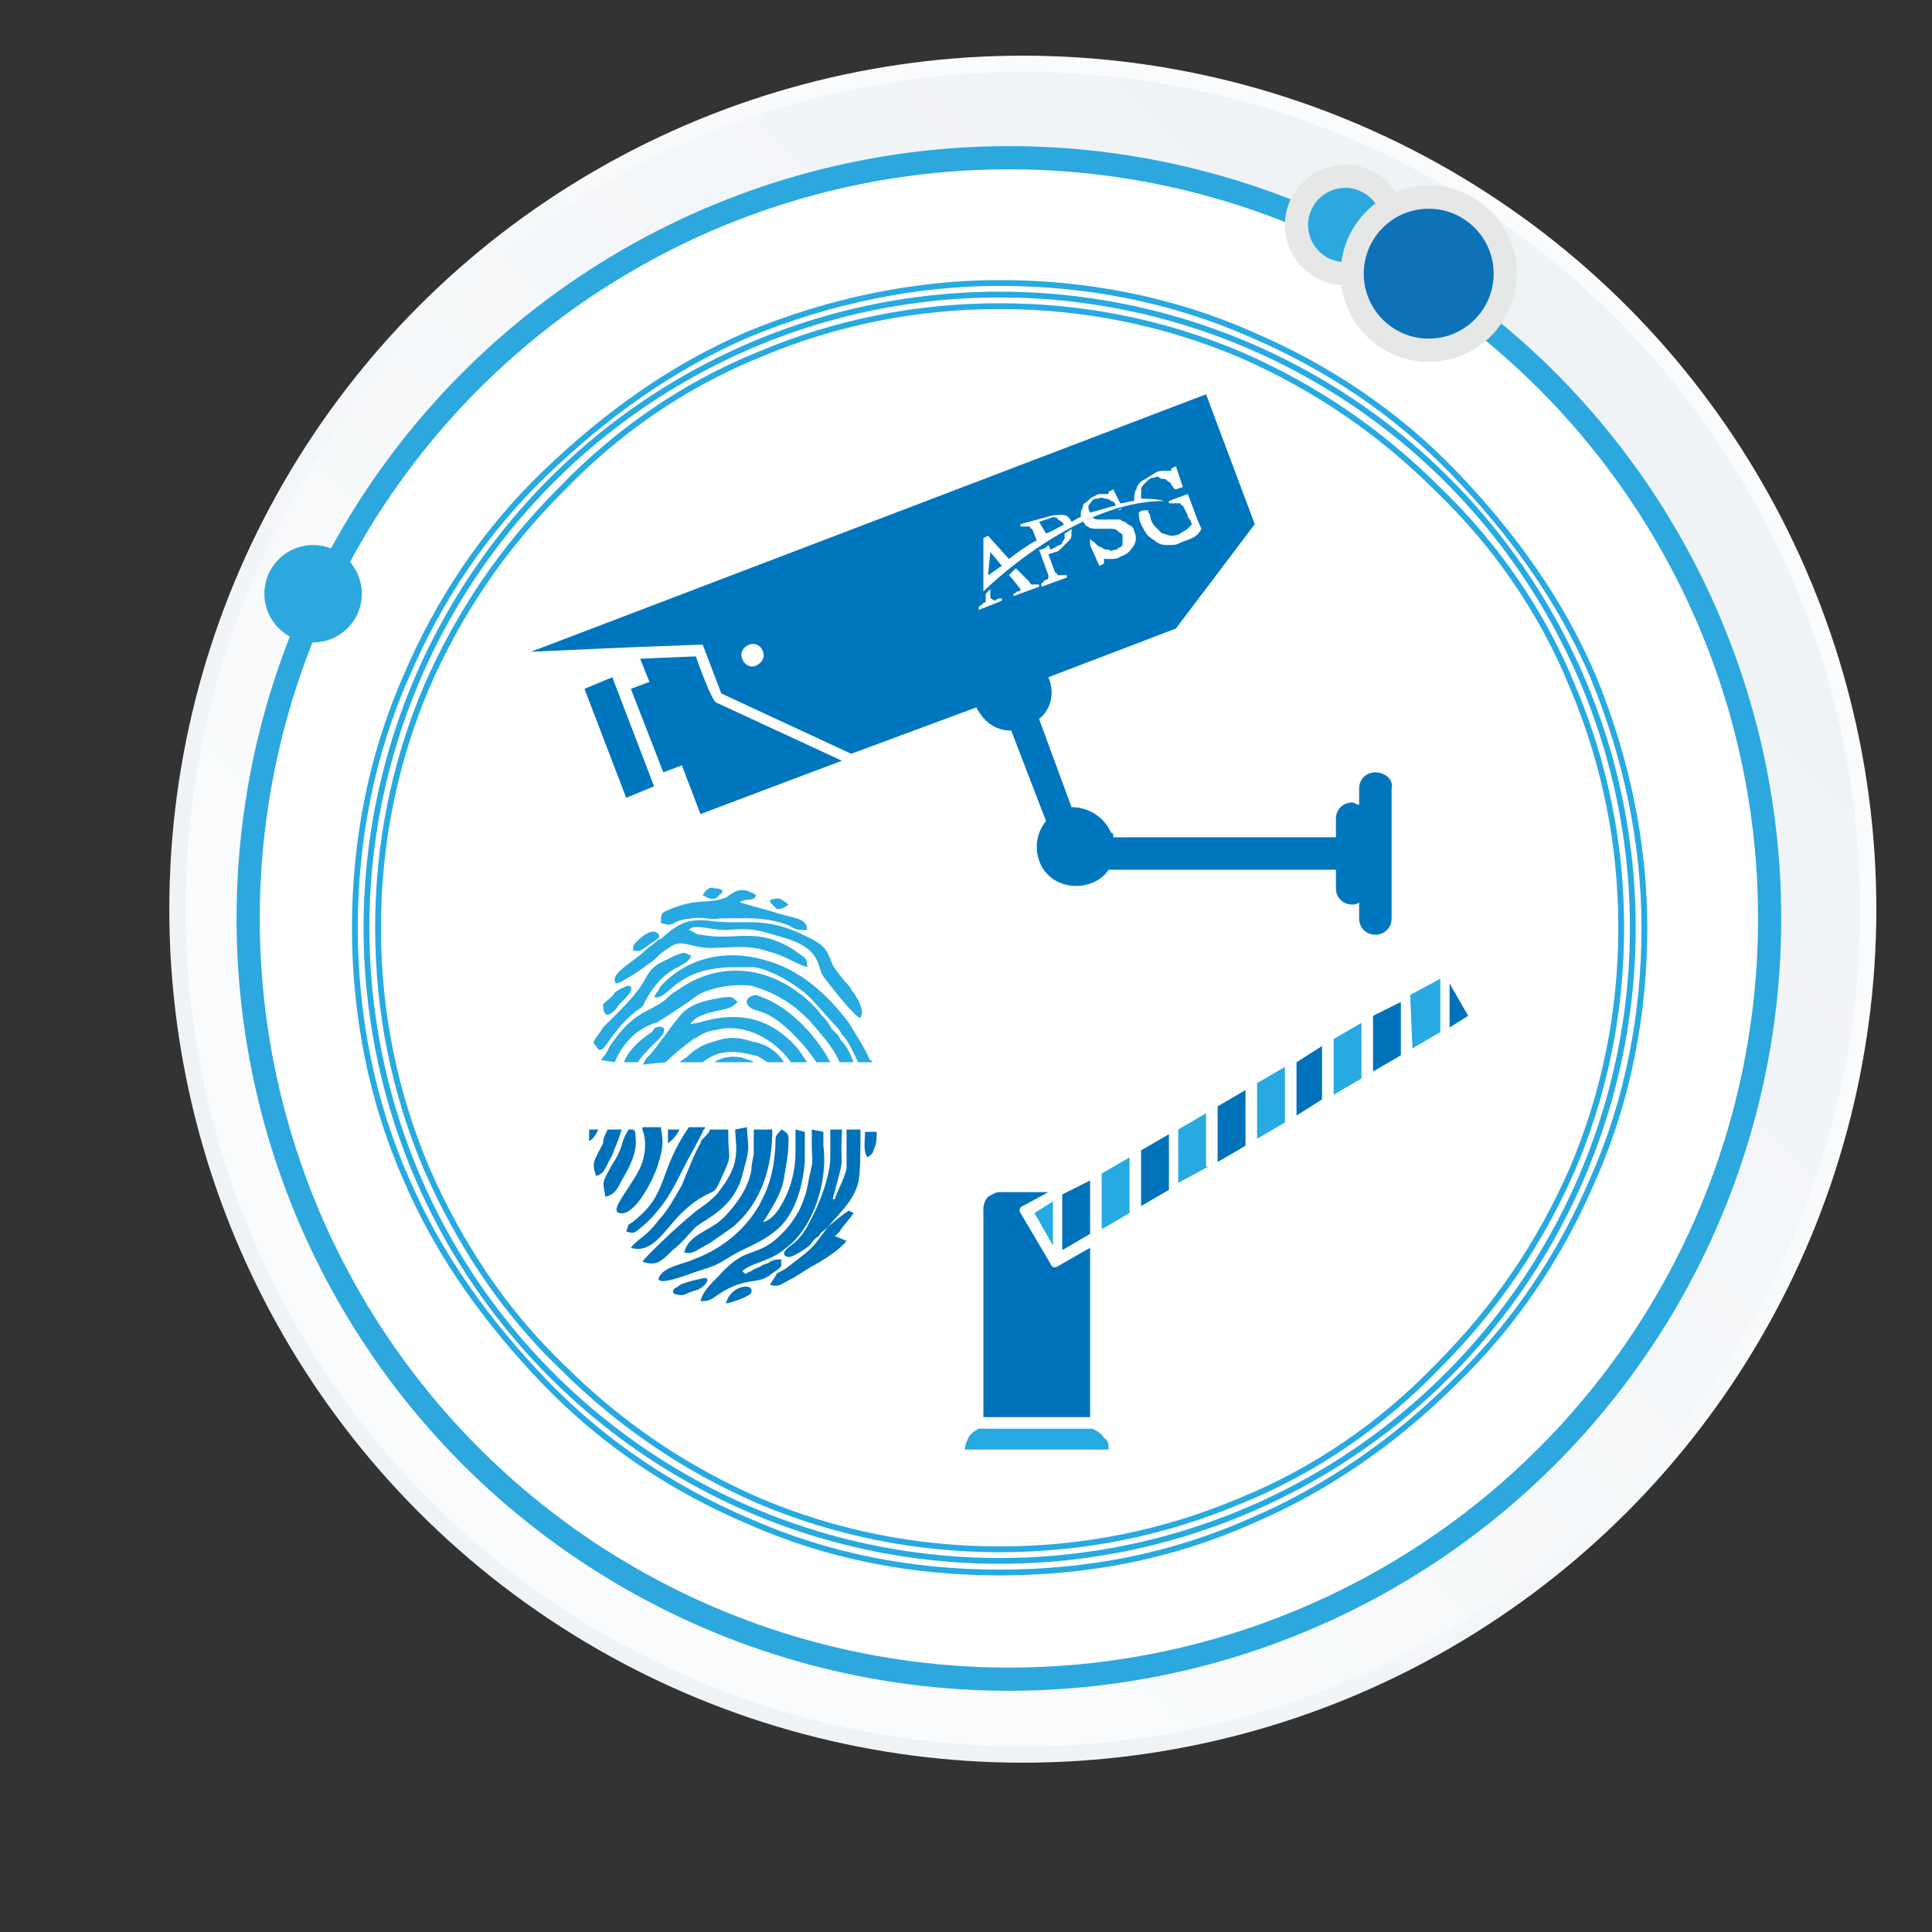 <?xml version="1.0" encoding="UTF-8"?>
<!-- Generator: Adobe Illustrator 27.5.0, SVG Export Plug-In . SVG Version: 6.00 Build 0)  -->
<svg xmlns="http://www.w3.org/2000/svg" xmlns:xlink="http://www.w3.org/1999/xlink" version="1.1" id="Layer_1" x="0px" y="0px" viewBox="0 0 83.3 83.3" style="enable-background:new 0 0 83.3 83.3;" xml:space="preserve">
<rect x="0" y="0" width="83.3" height="83.3" fill="#333333" stroke="none"/>
<style type="text/css">
	.st0{fill:url(#SVGID_1_);}
	.st1{fill:url(#SVGID_00000013150530678586055140000014501849428577706889_);}
	.st2{fill:#FFFFFF;stroke:#2CA8DF;stroke-miterlimit:10;}
	.st3{fill:#2CA8DF;}
	.st4{fill:#2CA8DF;stroke:#E6E7E7;stroke-miterlimit:10;}
	.st5{fill:#0D72B8;stroke:#E6E7E7;stroke-miterlimit:10;}
	.st6{fill:none;stroke:#27AAE1;stroke-width:0.25;stroke-miterlimit:10;}
	.st7{fill:#0076BE;}
	.st8{fill:#FFFFFF;}
	.st9{fill-rule:evenodd;clip-rule:evenodd;fill:#0071BB;}
	.st10{fill-rule:evenodd;clip-rule:evenodd;fill:#27AAE1;}
</style>
<g>
	<g id="Layer_1_00000073691846089849015820000003959988878258186164_">
		<g>
			<g>
				
					<linearGradient id="SVGID_1_" gradientUnits="userSpaceOnUse" x1="58.062" y1="58.023" x2="27.462" y2="27.423" gradientTransform="matrix(1 0 0 -1 6.189700e-03 83.278)">
					<stop offset="0" style="stop-color:#F9FBFC"></stop>
					<stop offset="1" style="stop-color:#F0F3F6"></stop>
				</linearGradient>
				<circle class="st0" cx="44.1" cy="39.2" r="36.8"></circle>
				
					<linearGradient id="SVGID_00000098906982430749833790000012768492440075449506_" gradientUnits="userSpaceOnUse" x1="27.95" y1="27.916" x2="66.19" y2="66.156" gradientTransform="matrix(1 0 0 -1 0 83.276)">
					<stop offset="0" style="stop-color:#F9FBFC"></stop>
					<stop offset="1" style="stop-color:#F0F3F6"></stop>
				</linearGradient>
				<circle style="fill:url(#SVGID_00000098906982430749833790000012768492440075449506_);" cx="44.1" cy="39.2" r="36.1"></circle>
			</g>
			<g>
				<g>
					<circle class="st2" cx="43.5" cy="39.6" r="32.8"></circle>
					<circle class="st3" cx="13.5" cy="25.6" r="2.1"></circle>
					<circle class="st4" cx="58" cy="9.7" r="2.1"></circle>
					<circle class="st5" cx="61.6" cy="11.8" r="3.3"></circle>
				</g>
				<g>
					<g>
						<circle class="st6" cx="43.1" cy="40" r="27.3"></circle>
						<path class="st6" d="M43.1,67.8c-3.8,0-7.4-0.7-10.8-2.2c-3.3-1.4-6.3-3.4-8.8-6s-4.6-5.5-6-8.8c-1.5-3.4-2.2-7.1-2.2-10.8        s0.7-7.4,2.2-10.8c1.4-3.3,3.4-6.3,6-8.8s5.5-4.6,8.8-6c3.4-1.4,7.1-2.2,10.8-2.2s7.4,0.7,10.8,2.2c3.3,1.4,6.3,3.4,8.8,6        s4.6,5.5,6,8.8c1.4,3.4,2.2,7.1,2.2,10.8s-0.7,7.4-2.2,10.8c-1.4,3.3-3.4,6.3-6,8.8c-2.5,2.5-5.5,4.6-8.8,6        C50.5,67.1,46.9,67.8,43.1,67.8L43.1,67.8z M43.1,13.2c-3.6,0-7.1,0.7-10.4,2.1c-3.2,1.3-6.1,3.3-8.5,5.8        c-2.5,2.5-4.4,5.3-5.8,8.5c-1.4,3.3-2.1,6.8-2.1,10.4s0.7,7.1,2.1,10.4c1.4,3.2,3.3,6.1,5.8,8.5c2.5,2.5,5.3,4.4,8.5,5.8        c3.3,1.4,6.8,2.1,10.4,2.1s7.1-0.7,10.4-2.1c3.2-1.3,6.1-3.3,8.5-5.8c2.5-2.5,4.4-5.3,5.8-8.5c1.4-3.3,2.1-6.8,2.1-10.4        s-0.7-7.1-2.1-10.4c-1.3-3.2-3.3-6.1-5.8-8.5c-2.5-2.5-5.3-4.4-8.5-5.8C50.2,13.9,46.7,13.2,43.1,13.2z"></path>
					</g>
					<g>
						<g id="Camera">
							<path class="st7" d="M30,28.3l-2.4,0.1l0.4,1l-0.8,0.3l1.4,3.6l0.8-0.3l0.8,2.1l6.1-2.3l-5.4-2.5C30.7,30.3,30,28.3,30,28.3z          M25.2,29.7l1.8,4.7l1.2-0.5l-1.8-4.7L25.2,29.7z M59.3,33.3c-0.4,0-0.7,0.3-0.7,0.7v0.7c-0.1,0-0.2-0.1-0.3-0.1         c-0.4,0-0.7,0.3-0.7,0.7v0.8H48c0-0.1,0-0.2-0.1-0.2c-0.3-0.7-1-1.1-1.7-1.1l-1.4-3.8c0.5-0.4,0.7-1.1,0.4-1.8l5.5-2.1         l3.4-4.5l-2.1-5.6L22.9,28.1l4.5-0.2v0l2.7-0.1h0.2l0.8,2.1l5.6,2.6l5.4-2c0.3,0.6,0.8,1,1.5,1l1.5,3.9         c-0.4,0.5-0.5,1.1-0.3,1.7c0.3,0.9,1.3,1.3,2.2,1c0.3-0.1,0.6-0.3,0.8-0.6h9.8v0.8c0,0.4,0.3,0.7,0.7,0.7         c0.1,0,0.2,0,0.3-0.1v0.7c0,0.4,0.3,0.7,0.7,0.7s0.7-0.3,0.7-0.7V34C60.1,33.6,59.7,33.3,59.3,33.3L59.3,33.3z M32.6,28.7         c-0.2,0.1-0.5,0-0.6-0.3c-0.1-0.2,0-0.5,0.3-0.6c0.2-0.1,0.5,0,0.6,0.3S32.8,28.6,32.6,28.7z"></path>
						</g>
						<g>
							<path class="st8" d="M50.7,20.1l-0.2,0.1l0,0.1c-0.1,0-0.2,0-0.3,0c-0.1,0-0.3,0-0.4,0.1c-0.2,0.1-0.3,0.2-0.5,0.3         C49.1,20.8,49,21,49,21.1c-0.1,0.1-0.1,0.3-0.1,0.5l0,0c-0.2,0-0.4,0.1-0.6,0.1L48,21.1l-0.2,0.1l0,0.1c-0.1,0-0.2,0-0.3,0         s-0.2,0-0.3,0.1c-0.1,0-0.2,0.1-0.3,0.2c-0.1,0.1-0.2,0.1-0.2,0.2s-0.1,0.2-0.1,0.3c0,0.1,0,0.1,0,0.2l0,0         c-0.1,0-0.2,0.1-0.4,0.2c-0.1-0.2-0.2-0.3-0.4-0.3c-0.2,0-0.4,0-0.7,0.1L44,22.6l0,0.1c0,0,0.1,0,0.1,0s0.1,0,0.2,0         c0,0,0.1,0,0.1,0s0,0.1,0.1,0.1l0.2,0.5l0,0c-0.4,0.2-0.8,0.5-1.2,0.8l-0.9-1l-0.2,0.1c0,0.4,0,0.8,0,1.2c0,0.2,0,0.3,0,0.5         l0,0.6c0,0,3.9-3.9,7.8-3.9c0,0-0.3-0.1-1-0.1c0,0,0,0,0,0c0-0.2,0-0.3,0-0.4c0-0.1,0.1-0.2,0.2-0.3c0.1-0.1,0.2-0.2,0.3-0.2         c0.1,0,0.2-0.1,0.3,0s0.2,0,0.3,0.1s0.2,0.1,0.2,0.2c0.1,0.1,0.1,0.2,0.2,0.2L51,21L50.7,20.1L50.7,20.1z M44.8,22.5l0.3-0.1         c0.1,0,0.2-0.1,0.3-0.1c0.1,0,0.2,0,0.2,0.1c0.1,0,0.1,0.1,0.2,0.1c0,0,0,0.1,0.1,0.1c-0.2,0.1-0.5,0.3-0.8,0.4l0,0         L44.8,22.5z M42.7,23.8l0.5,0.6l0,0c-0.2,0.1-0.4,0.3-0.6,0.4l0,0L42.7,23.8z M47,22.1L47,22.1C47,22.1,47,22.1,47,22.1         c-0.1-0.2-0.1-0.3,0-0.4c0.1-0.1,0.1-0.2,0.3-0.2c0.1,0,0.2-0.1,0.3,0c0.1,0,0.2,0,0.3,0.1c0.1,0,0.2,0.1,0.2,0.2         c0,0,0,0,0,0C47.7,21.9,47.4,22,47,22.1"></path>
							<path class="st8" d="M44.6,25.2c0,0-0.1,0-0.1,0c0,0-0.1,0-0.1-0.1l-0.6-0.6c-0.1,0.1-0.2,0.2-0.3,0.3l0.1,0.1l0.4,0.5         c0,0,0,0,0,0c0,0,0,0,0,0c0,0,0,0.1-0.1,0.1s-0.1,0.1-0.2,0.1l0,0.1l1.1-0.4l0-0.1c0,0-0.1,0-0.1,0         C44.7,25.2,44.7,25.2,44.6,25.2"></path>
							<path class="st8" d="M42.7,25.8C42.7,25.8,42.7,25.7,42.7,25.8c0-0.1,0-0.2,0-0.2c0,0,0-0.1,0-0.2c-0.1,0.1-0.2,0.2-0.2,0.2         l0,0c0,0,0,0.1,0,0.1c0,0.1,0,0.1,0,0.2c0,0,0,0.1-0.1,0.1c0,0-0.1,0.1-0.1,0.1c0,0-0.1,0-0.1,0.1l0,0.1l1-0.4l0-0.1         c-0.1,0-0.2,0-0.3,0.1C42.8,25.9,42.8,25.8,42.7,25.8"></path>
							<path class="st8" d="M45.9,23c0,0.1,0,0.1,0,0.2c0,0.1-0.1,0.1-0.1,0.2s-0.2,0.1-0.3,0.2l-0.2,0.1l-0.1-0.2         c-0.1,0.1-0.2,0.2-0.4,0.2l0.4,1.1c0,0,0,0.1,0,0.1c0,0,0,0.1-0.1,0.1c0,0-0.1,0-0.1,0.1c0,0-0.1,0-0.1,0.1l0,0.1l1.1-0.4         l0-0.1c0,0-0.1,0-0.2,0c-0.1,0-0.1,0-0.1,0c0,0-0.1,0-0.1,0s0-0.1-0.1-0.1l-0.3-0.8l0.3-0.1c0.1,0,0.2-0.1,0.3-0.2         s0.2-0.2,0.3-0.3c0.1-0.1,0.1-0.2,0.1-0.3c0-0.1,0-0.1,0-0.2C46.2,22.8,46.1,22.9,45.9,23"></path>
							<path class="st8" d="M48.2,22l0.2-0.1l0,0C48.3,22,48.3,22,48.2,22C48.2,22,48.2,22,48.2,22"></path>
							<path class="st8" d="M48.5,22.5c-0.1,0-0.2-0.1-0.2-0.1c-0.1,0-0.2,0-0.3,0c-0.1,0-0.2,0-0.3,0c-0.1,0-0.2,0-0.3,0         s-0.2,0-0.3-0.1c-0.1,0.1-0.3,0.1-0.4,0.2c0.1,0.1,0.1,0.2,0.2,0.2c0.1,0.1,0.3,0.1,0.4,0.1c0.1,0,0.2,0,0.3,0         c0.1,0,0.2,0,0.3,0c0.1,0,0.2,0,0.3,0.1c0.1,0.1,0.2,0.1,0.2,0.2c0,0.1,0,0.1,0,0.2c0,0.1,0,0.1,0,0.2c0,0-0.1,0.1-0.1,0.1         c-0.1,0-0.1,0.1-0.2,0.1c-0.1,0-0.2,0.1-0.3,0c-0.1,0-0.2,0-0.3-0.1c-0.1,0-0.2-0.1-0.3-0.2c-0.1-0.1-0.2-0.1-0.2-0.2         L47,23.5l0.4,0.9l0.2-0.1l0-0.2c0.1,0,0.2,0,0.3,0c0.1,0,0.3,0,0.4-0.1c0.3-0.1,0.4-0.2,0.6-0.5c0.1-0.2,0.1-0.4,0-0.6         c0-0.1-0.1-0.2-0.1-0.2S48.6,22.6,48.5,22.5"></path>
							<path class="st8" d="M51.2,21.3l-0.8,0.3l0,0.1c0,0,0.1,0,0.2,0c0.1,0,0.1,0,0.2,0c0,0,0.1,0,0.1,0c0,0,0,0.1,0.1,0.1         l0.2,0.4c0,0,0,0.1,0.1,0.2s0,0.1,0.1,0.2c0,0-0.1,0.1-0.2,0.2c-0.1,0.1-0.2,0.1-0.3,0.2c-0.2,0.1-0.3,0.1-0.4,0.1         s-0.3-0.1-0.4-0.1c-0.1-0.1-0.2-0.2-0.3-0.3c-0.1-0.1-0.2-0.3-0.2-0.4c0-0.1-0.1-0.2-0.1-0.3c-0.2,0-0.3,0-0.4,0.1         c0,0.1,0,0.3,0.1,0.5c0.1,0.2,0.2,0.4,0.3,0.5s0.3,0.2,0.4,0.3c0.2,0.1,0.3,0.1,0.5,0.1c0.2,0,0.3,0,0.5-0.1         c0.2-0.1,0.3-0.1,0.5-0.2c0.2-0.1,0.3-0.2,0.4-0.4C51.6,22.4,51.2,21.2,51.2,21.3"></path>
						</g>
					</g>
					<g>
						<polygon class="st9" points="47,53.2 47,50.9 45.8,51.5 45.8,53.9 47,53.2       "></polygon>
						<polygon class="st10" points="47.5,50.6 47.5,53 48.7,52.3 48.7,49.9 47.5,50.6       "></polygon>
						<polygon class="st10" points="62.1,44.5 62.1,42.2 60.8,42.9 60.9,45.2 62.1,44.5       "></polygon>
						<polygon class="st9" points="62.5,42.4 62.5,44.3 63.3,43.8 62.5,42.4       "></polygon>
						<polygon class="st10" points="45.4,53.7 45.4,51.8 44.6,52.3 45.4,53.7       "></polygon>
						<polygon class="st9" points="60.4,45.5 60.4,43.2 59.2,43.8 59.2,46.2 60.4,45.5       "></polygon>
						<polygon class="st10" points="58.7,46.5 58.7,44.1 57.5,44.8 57.5,47.2 58.7,46.5       "></polygon>
						<polygon class="st9" points="57,47.4 57,45.1 55.9,45.8 55.9,48.1 57,47.4       "></polygon>
						<polygon class="st10" points="55.4,48.4 55.4,46 54.2,46.7 54.2,49.1 55.4,48.4       "></polygon>
						<polygon class="st9" points="53.7,49.4 53.7,47 52.5,47.7 52.5,50.1 53.7,49.4 53.7,49.4       "></polygon>
						<polygon class="st10" points="52,50.3 52,48 50.8,48.7 50.8,51 52.1,50.3 52,50.3       "></polygon>
						<polygon class="st9" points="50.4,51.3 50.4,48.9 49.2,49.6 49.2,52 50.4,51.3       "></polygon>
						<path class="st9" d="M42.4,61.1H47v-7.3l-1.4,0.8c-0.1,0.1-0.3,0-0.3-0.1L44,52.3c-0.1-0.1,0-0.3,0.1-0.3l1.1-0.6h-2.1        c-0.2,0-0.3,0.1-0.5,0.2c-0.1,0.1-0.2,0.3-0.2,0.5L42.4,61.1L42.4,61.1L42.4,61.1z"></path>
						<path class="st10" d="M47.1,61.6h-4.9c-0.2,0.1-0.3,0.2-0.4,0.3c-0.1,0.2-0.2,0.4-0.2,0.6v0h6.2v0c0-0.2,0-0.4-0.2-0.5        C47.5,61.8,47.3,61.7,47.1,61.6C47.2,61.6,47.1,61.6,47.1,61.6z"></path>
					</g>
					<g>
						<path class="st10" d="M26.5,45.8c0.3-0.7,0.8-1.3,1.5-1.6c0.1,0,0.1-0.1,0.3-0.1c0.8-0.5,1.1-0.7,1.8-1.2        c0.5-0.3,1.5-0.5,2.3-0.4c1,0.3,1.7,0.7,2.5,1.5c0.5,0.6,1,1.1,1.3,1.8h0.6c-0.1-0.3-0.3-0.7-0.5-0.9        c-0.1-0.1-0.1-0.2-0.2-0.3c-0.1-0.1-0.1-0.1-0.2-0.2c-0.1-0.1-0.1-0.2-0.2-0.3c-0.1-0.2-0.3-0.3-0.4-0.5        c-1.6-1.8-4-2.4-6.1-0.9c-0.2,0.1-0.3,0.2-0.5,0.4c-0.8,0.6-1.4,0.5-2.4,2c-0.1,0.2-0.2,0.4-0.4,0.6L26.5,45.8L26.5,45.8z         M35.8,45.8c-0.7-1.3-1.9-2.5-3.2-2.9c-0.2,0-0.6,0.2-0.3,0.5c0.3,0.3,0.8,0,2.1,1.4c0.3,0.3,0.6,0.7,0.8,1H35.8L35.8,45.8z         M33.2,38.8c0,0.1,0,0.1,0.1,0.2c0.1,0.1,0.1,0.1,0.2,0.2c0.2,0,0.4-0.1,0.5-0.2C33.6,38.7,33.6,38.7,33.2,38.8        C33.2,38.8,33.2,38.8,33.2,38.8z M30.3,38.6c0.2,0.1,0.5,0.3,0.7,0c0.3-0.2,0.1-0.3-0.2-0.3C30.6,38.2,30.4,38.4,30.3,38.6        L30.3,38.6L30.3,38.6z M27.3,40.8c0,0.1,0,0.1,0,0.2c0.2,0,0.2,0,0.3,0c0.1-0.1,0.2-0.1,0.3-0.2c0.1-0.1,0.5-0.3,0.5-0.4        c0,0,0,0,0,0c0,0.1,0.1-0.1-0.1-0.2C28,40,27.3,40.7,27.3,40.8L27.3,40.8L27.3,40.8z M26,43.3c0,0.9,0.6,0.2,0.7,0        c0.1-0.1,0.8-0.7,0.4-0.8c-0.1,0-0.5,0.2-0.6,0.3C26.4,43,26.2,43.1,26,43.3L26,43.3L26,43.3z M25.6,44.9c0,0.1,0,0.1,0.1,0.2        c0.3,0.6,0.5-0.5,1.6-1.4c0.2-0.2,0.4-0.2,0.5-0.5c0.9-1.7,1.8-1.4,2-2c-0.3-0.1-0.2-0.2-0.7,0c-0.2,0.1-0.4,0.2-0.6,0.3        c-0.6,0.3-0.6,0.7-1,1.2c-0.3,0.4-0.6,0.7-1,1.1c-0.2,0.2-0.3,0.3-0.5,0.5C25.9,44.5,25.7,44.7,25.6,44.9L25.6,44.9L25.6,44.9        z M27.5,45.8c0.2-0.3,0.4-0.5,0.7-0.8c0.8-0.7,0.3-0.8,0.1-0.7c-0.1,0-0.1,0.1-0.2,0.2c-0.6,0.4-1,0.8-1.2,1.3L27.5,45.8        L27.5,45.8z M28.5,39.6l0,0.2c0.7,0.2,0.3-0.1,1.3-0.2c0.6-0.1,0.8,0.1,1.2,0c1,0,2-0.1,3,0.3c0.2,0.1,0.3,0.2,0.6,0.2        c0.1,0,0,0,0.2,0c0-0.5-0.5-0.5-1.2-0.7c-0.6-0.2-1.1-0.3-1.7-0.5c0.3-0.2,0.6,0,0.7-0.3c-0.1-0.1-0.2-0.1-0.4-0.2        c-0.4-0.1-0.6,0.1-0.9,0.3c-0.8,0.3-1.2,0-2.4,0.5C28.7,39.3,28.5,39.3,28.5,39.6L28.5,39.6L28.5,39.6z M28.2,43        c0.7,0.1,0.8-1.2,3.3-1.3c0.3,0,0.7,0,1,0c0.8,0.1,2.1,0.9,2.6,1.5l0.9,1c0.1,0.1,0.2,0.2,0.3,0.4c0.3,0.3,0.5,0.8,0.7,1.2        h0.6c0,0,0-0.1-0.1-0.1c-0.2-0.5-0.6-1.1-0.9-1.6c-0.9-1.2-2.1-2.3-3.6-2.7c-1.7-0.5-3.3-0.1-4.4,1c0,0-0.2,0.2-0.2,0.3        C28.3,42.8,28.3,42.8,28.2,43L28.2,43L28.2,43z M26.5,42.2c0,0.1,0,0.2,0.1,0.2c0.1,0,1.1-0.6,1.3-0.8        c0.2-0.1,0.4-0.3,0.6-0.5c0.7-0.5,0.7-0.5,1.5-0.3c0.9,0.2,1.6-0.1,2.7,0.1l0.7,0.2c0.6,0.2,0.8,0.4,1.4,0.6        c0-0.2,0-0.3-0.1-0.4c-0.1-0.1-0.3-0.2-0.4-0.3c-1.7-1.1-2.5-0.4-4.1-0.7c-0.2,0-0.2-0.1-0.5-0.2c0.2-0.3,0.9,0,1.6,0        c1.1-0.1,1.4,0,2.4,0.3c1.8,0.5,1.5,1.3,1.8,1.7c0.3,0.4,1.3,1.7,1.6,1.8c0.1-0.3,0.1-0.3-0.1-0.8c-0.1-0.1-0.1-0.2-0.2-0.3        c-0.1-0.1-0.1-0.2-0.2-0.3c-0.2-0.2-0.6-0.7-0.7-0.9c-0.3-0.8-0.4-0.9-1.5-1.4c-1.6-0.7-2.4-0.3-3.8-0.5        c-0.9-0.1-1.3,0.1-1.9,0.6c-0.1,0.1-0.2,0.2-0.3,0.2c-0.2,0.2-0.4,0.3-0.6,0.5C27.4,41.4,26.6,41.8,26.5,42.2L26.5,42.2        L26.5,42.2z M32.5,45.8c-0.1-0.1-0.3-0.1-0.5-0.2c-0.5-0.1-0.9,0-1.2,0.2H32.5z M30.3,45.8c0.5-0.4,1.1-0.6,2.2-0.3        c0.2,0,0.4,0.2,0.6,0.3h0.7c-0.3-0.5-0.8-0.8-1.4-0.9c-0.6-0.2-1-0.2-1.6,0c-0.4,0.1-0.8,0.3-1.1,0.6        c-0.1,0.1-0.3,0.2-0.4,0.3H30.3L30.3,45.8z M28.7,45.8c0.4-0.4,0.8-0.7,1.2-1c0.4-0.2,0.4-0.3,1-0.4c1.2-0.3,2.5,0.4,3.2,1.4        h0.7c-0.2-0.3-0.4-0.6-0.5-0.7c-1.2-1.3-2.6-1.5-4.2-1c-0.1,0-0.4,0.1-0.3,0c0.3-0.4,1.1-0.5,1.5-0.6c0.3-0.1,0.3-0.1,0.5-0.3        c-0.3-0.3-0.3-0.2-0.6-0.2c-0.6,0.1-1.2,0.2-1.7,0.6c-0.3,0.3-0.5,0.6-0.8,1c-0.3,0.4-0.5,0.7-0.8,1c-0.1,0.1-0.1,0.2-0.2,0.3        L28.7,45.8L28.7,45.8z"></path>
						<g>
							<path class="st9" d="M36.5,48.7c0,0.7,0,1.5,0,1.7c-0.2,0.7-0.4,0.9-0.5,1.3l-0.1,0c0.6-2.2,0.3-1.1,0.4-2.9v-0.1h-0.5         c0,0.5,0,0.9,0,1.2c0,0.8-0.5,2.1-0.9,2.8c-0.2,0.4-0.4,0.7-0.8,1c0,0-0.6,0.4-0.1,0.5c0.2,0,0.8-0.4,0.9-0.5         c0.1-0.1,0.2-0.3,0.4-0.4c0.1-0.2,0.2-0.2,0.4-0.4c0.4-0.5,1.1-1.1,1.3-1.9c0.1-0.3,0.1-1.6,0.1-2.3L36.5,48.7L36.5,48.7z"></path>
							<path class="st9" d="M31.3,56.2c0.1,0,1.1-0.3,1.1-0.5C32.5,55.3,31.5,55.4,31.3,56.2C31.3,56.2,31.3,56.2,31.3,56.2z"></path>
							<path class="st9" d="M29.1,55.8c0.5,0.1,0.3,0,1-0.2c0.4-0.2,0.5-0.5,0.3-0.5c0,0-1.1,0.2-1.2,0.4         C29.1,55.5,28.9,55.7,29.1,55.8L29.1,55.8L29.1,55.8z"></path>
							<path class="st9" d="M28.8,49.3L28.8,49.3c0.1-0.1,0.3-0.2,0.5-0.6h-0.5C28.8,48.9,28.8,49.1,28.8,49.3         C28.8,49.3,28.8,49.3,28.8,49.3z"></path>
							<path class="st9" d="M26.1,51.6c0.4-0.1,0.5-0.3,0.7-0.7c0.3-0.5,0.7-1.2,0.6-1.9c0-0.2,0-0.2-0.1-0.3h-0.2         c-0.1,0.2-0.2,0.3-0.3,0.7c-0.1,0.3-0.2,0.5-0.4,0.8C25.9,51.1,26,50.9,26.1,51.6L26.1,51.6L26.1,51.6z"></path>
							<path class="st9" d="M33.2,55.4c0.4,0.1,0.4,0,1-0.3l0.8-0.5c0.4-0.2,1.2-0.7,1.5-1.1L36,53.3c0.1-0.1,0.1-0.1,0.2-0.2         c0.1-0.2,0.5-0.6,0.6-0.8l-0.2-0.1c-0.2,0.1-0.8,0.6-0.9,0.7c-0.7,0.9-0.5,0.8-1.7,1.7c-0.1,0.1-0.3,0.2-0.5,0.3         C33.4,55.1,33.3,55.2,33.2,55.4L33.2,55.4L33.2,55.4z"></path>
							<path class="st9" d="M25.4,48.7c0,0.2,0,0.4,0,0.5c0.2-0.1,0.3-0.3,0.4-0.5C25.9,48.7,25.4,48.7,25.4,48.7z"></path>
							<path class="st9" d="M27.2,53.8c1,0.3,1.5-0.9,2.3-1.6c0.2-0.2,0.6-0.5,0.8-0.6c0.5-0.3,0.5-0.1,0.8-0.8         c0.5-1.1,0.3-0.7,0.3-1.9v-0.2h-0.8c0,0.1-0.1,0.2-0.2,0.3c-0.1,0.1-0.2,0.2-0.2,0.3c-0.2,0.3-0.6,1.3-0.8,1.8         c-0.3,0.5-0.6,1.1-1,1.5C27.9,53.3,27.5,53.4,27.2,53.8L27.2,53.8L27.2,53.8z"></path>
							<path class="st9" d="M35,48.7c0,0.3,0,0.5,0,0.6c0,0.8,0.1,0.6-0.1,1.4c-0.1,0.5-0.1,0.7-0.4,1.4c-0.2,0.4-0.5,0.8-0.7,1         c-0.3,0.3-0.5,0.5-0.9,0.7c-0.6,0.3-1,0.2-1.9,1.2c-0.4,0.4-0.7,0.7-0.8,1.1c0.2,0,0.3,0,0.5-0.1c1.5-1.1,1.9-0.5,2.6-1.1         c0.6-0.4,0.3-0.3,0.4-0.6c-0.2,0-0.3,0-0.5,0.1c-0.1,0.1-0.3,0.1-0.4,0.2c-0.2,0.1-0.3,0.1-0.4,0.2c-0.3,0.1-0.2,0.2-0.4,0         c0.5-0.4,1.2-0.4,1.9-1c1.2-0.9,1.8-2.9,1.6-4.4c0-0.2,0-0.5,0-0.6L35,48.7L35,48.7z"></path>
							<path class="st9" d="M37.3,48.7c0,0.5-0.1,0.9,0.1,1.2c0.3-0.2,0.2-0.2,0.3-0.4c0.1-0.2,0.1-0.5,0.1-0.7H37.3z"></path>
							<path class="st9" d="M27.1,52.8L27,53.1c0.4,0.1,0.3,0.1,0.9-0.4c0.7-0.7,1-1.2,1.5-2.2c0.3-0.6,0.6-1.1,0.9-1.7         c0-0.1,0.1-0.1,0.1-0.2h-0.7c-1.3,1.9-0.9,2.8-2.2,3.9C27.3,52.7,27.1,52.8,27.1,52.8L27.1,52.8L27.1,52.8z"></path>
							<path class="st9" d="M31.7,48.7L31.7,48.7c0,0.4,0.1,0.8,0,1.3c-0.1,0.6-0.5,1.1-0.8,1.5c-0.5,0.5-0.8,0.6-1.1,0.9         c-0.3,0.2-2,1.8-2.1,2c0.6,0.2,0.8,0,1.3-0.5c0.4-0.3,0.7-0.7,1-1c0.5-0.4,1.6-0.8,2-2.2c0.3-1.2,0.3-0.9,0.2-2.1L31.7,48.7         L31.7,48.7z"></path>
							<path class="st9" d="M27.7,48.7c0.1,0.3,0.2,0.7,0,1.4c-0.3,0.9-1.5,2.1-1,2.2c0.7,0.2,1.6-1.7,1.7-2.2         c0.3-0.9,0.1-1.2,0.1-1.5H27.7L27.7,48.7z"></path>
							<path class="st9" d="M32.5,48.7c0,0.1,0,0.3,0,0.4c0,0.2,0,0.4,0,0.6c0,0.2-0.1,0.4-0.1,0.7c-0.1,0.8-0.7,1.6-1.2,2.1         c-0.6,0.6-1.5,0.7-1.7,1.5c0.4,0.1,0.5-0.1,1.1-0.4l1-0.7c1.3-1.1,1.7-2.7,1.7-4.2L32.5,48.7L32.5,48.7z"></path>
							<path class="st9" d="M25.7,50.7c0.4-0.1,0.4-0.4,0.7-0.9c0.1-0.3,0.3-0.7,0.4-1.1h-0.6c-0.1,0.2-0.2,0.4-0.2,0.6         C25.6,50.1,25.5,50.1,25.7,50.7C25.7,50.7,25.7,50.7,25.7,50.7z"></path>
							<path class="st9" d="M34.3,48.7l0,0.9c0,0.9-0.2,1.7-0.7,2.5c-0.2,0.3-0.4,0.5-0.7,0.6c0.3-0.5,0.8-1.2,0.9-1.9         c0.1-0.6,0.2-1,0.2-1.7c0-0.2-0.1-0.3-0.3-0.4c-0.4,0.4-0.2,0.3-0.3,1.1c-0.2,2.2-1.6,3.8-3.5,4.5c-0.4,0.2-1.3,0.3-1.5,0.8         c-0.1,0.4,1.4-0.2,1.7-0.3c1-0.3,0.8-0.3,1.7-0.8c0.6-0.3,1.1-0.5,1.6-0.9c0.8-0.6,1.2-1.8,1.3-3c0-0.4,0-0.8,0-1.3         L34.3,48.7L34.3,48.7z"></path>
						</g>
					</g>
				</g>
			</g>
		</g>
	</g>
</g>
</svg>
